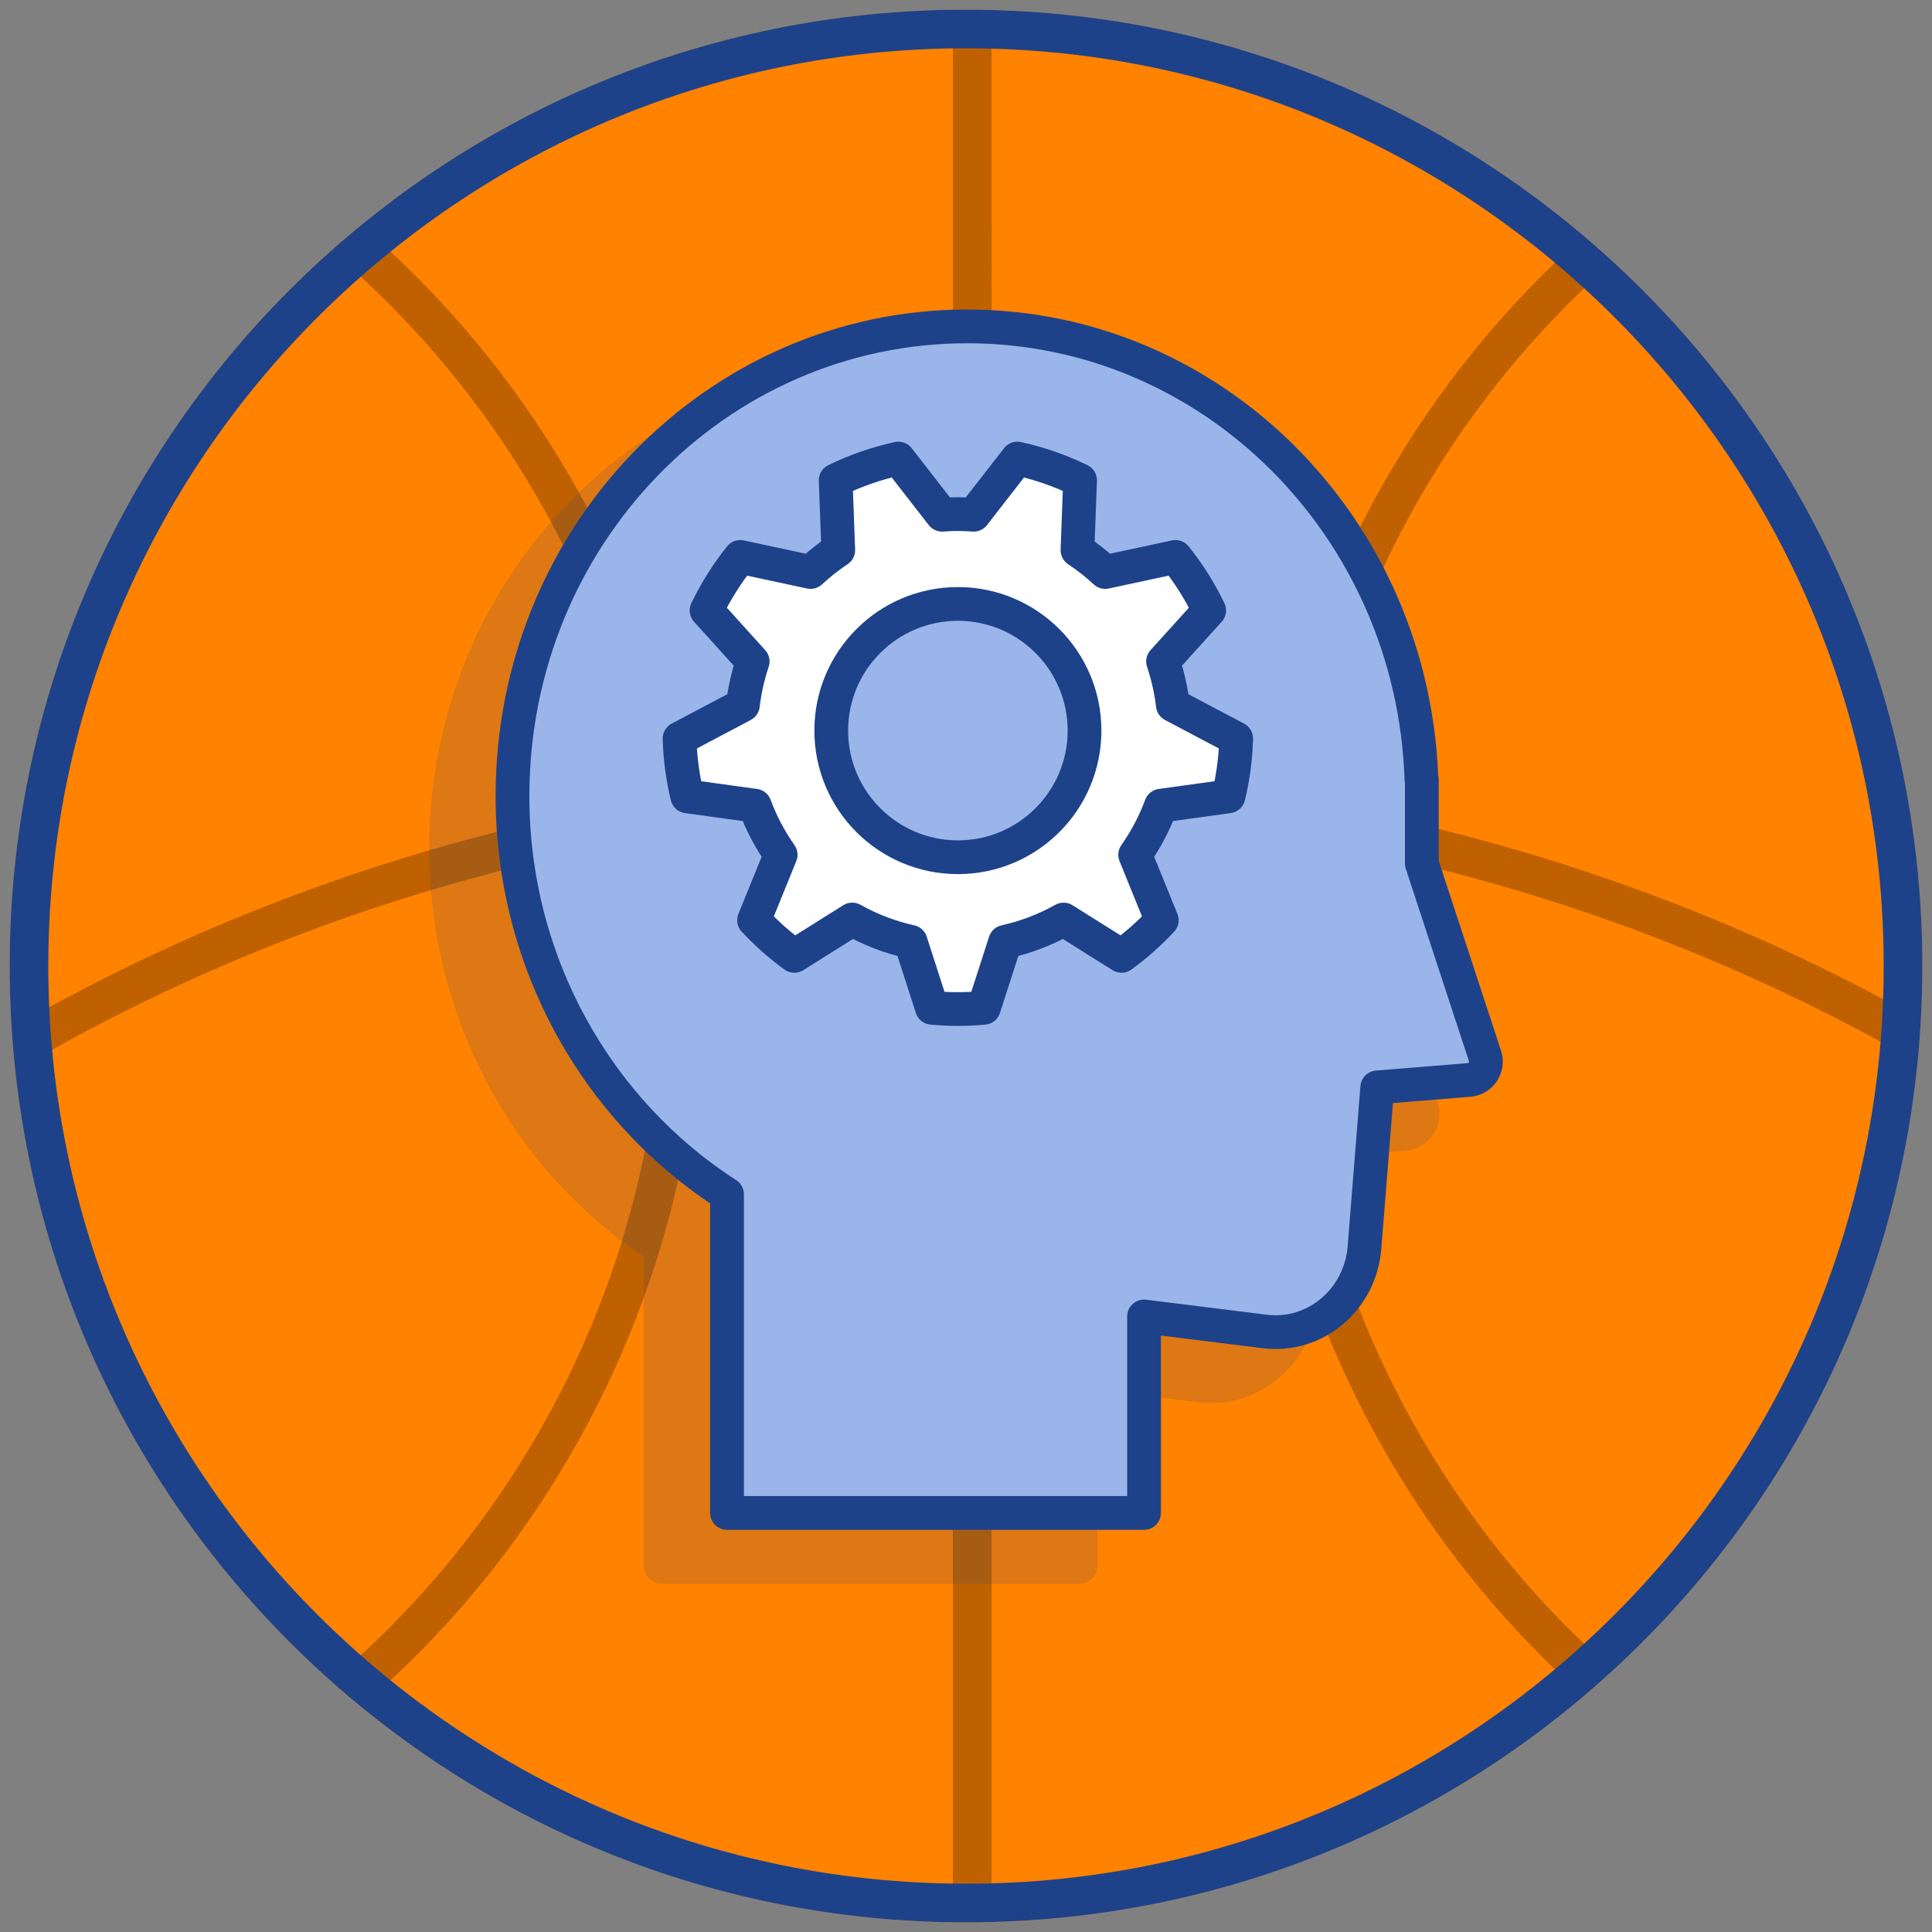 <?xml version="1.0" encoding="UTF-8"?><svg id="a" xmlns="http://www.w3.org/2000/svg" width="100" height="100" viewBox="0 0 100 100"><rect x="0" y="0" width="100" height="100" fill="#808080" stroke="none"/><g id="b"><g id="c"><g id="d"><circle cx="50" cy="50" r="49.5" fill="#ff8200"/></g><path id="e" d="M98.587,52.323c-9.597-5.289-20.049-8.934-30.847-10.832,1.858-10.345,7.047-19.942,14.881-27.158,.406-.374,.432-1.007,.058-1.413-.374-.405-1.006-.431-1.413-.058-8.161,7.517-13.565,17.517-15.497,28.295-4.768-.74-9.597-1.133-14.445-1.178V1.263h-2V39.982c-4.631,.05-9.242,.421-13.798,1.104-1.992-11.057-7.631-21.253-16.164-28.836-.413-.368-1.044-.33-1.412,.083-.367,.413-.33,1.045,.083,1.411,8.185,7.275,13.598,17.053,15.517,27.657-11.227,1.914-22.083,5.719-32.018,11.294-.482,.271-.653,.88-.383,1.361,.184,.327,.523,.511,.873,.511,.166,0,.333-.041,.488-.128,9.729-5.459,20.36-9.186,31.354-11.063,.302,2.183,.473,4.393,.473,6.623,0,13.844-5.951,27.065-16.327,36.274-.413,.367-.451,.999-.084,1.412,.198,.223,.472,.336,.749,.336,.236,0,.473-.083,.663-.252,10.804-9.588,17-23.355,17-37.771,0-2.336-.18-4.651-.498-6.938,4.453-.667,8.958-1.03,13.484-1.08v56.676h2V41.98c4.743,.045,9.467,.429,14.131,1.153-.314,2.266-.49,4.558-.49,6.867,0,14.008,5.905,27.511,16.201,37.047,.192,.179,.437,.267,.68,.267,.269,0,.536-.107,.733-.32,.376-.405,.352-1.038-.054-1.413-9.889-9.159-15.561-22.127-15.561-35.58,0-2.197,.166-4.377,.462-6.533,10.57,1.861,20.801,5.432,30.195,10.608,.484,.266,1.091,.09,1.358-.394,.267-.483,.091-1.092-.394-1.358Z" opacity=".25"/><g id="f"><path d="M50,2.5c26.192,0,47.5,21.308,47.5,47.5s-21.308,47.5-47.5,47.5S2.5,76.192,2.5,50,23.808,2.5,50,2.5m0-2C22.662,.5,.5,22.662,.5,50s22.162,49.5,49.5,49.5,49.5-22.162,49.5-49.5S77.338,.5,50,.5h0Z" fill="#1d428a"/></g></g><g><path d="M72.752,59.563l-3.942,.32-.596,7.483c-.125,1.571-.886,3.034-2.089,4.014-1.175,.958-2.642,1.383-4.132,1.198l-5.186-.644v9.093c0,.525-.426,.951-.951,.951h-21.585c-.525,0-.951-.426-.951-.951v-15.98c-6.964-4.689-11.105-12.552-11.105-21.141,0-13.921,10.984-25.247,24.485-25.247,6.399,0,12.451,2.53,17.042,7.123,4.525,4.528,7.154,10.579,7.415,17.059,.019,.075,.028,.152,.028,.23v4.187s3.221,9.815,3.221,9.815c.183,.557,.102,1.157-.223,1.645-.324,.488-.846,.796-1.431,.843Z" fill="#1d428a" opacity=".15"/><g><path d="M26.527,41.19c0-13.418,10.536-24.296,23.534-24.296,12.727,0,23.087,10.431,23.513,23.462h.02s0,4.338,0,4.338l3.268,9.96c.192,.585-.214,1.195-.827,1.244l-4.749,.385-.66,8.29c-.215,2.695-2.555,4.667-5.156,4.344l-6.254-.777v10.17h-21.585v-16.493c-6.666-4.29-11.105-11.922-11.105-20.629Z" fill="#9ab5ea" stroke="#1d428a" stroke-linecap="round" stroke-linejoin="round" stroke-width="1.747"/><path d="M39.069,41.702c.336,.909,.789,1.761,1.337,2.542l-1.376,3.385c.633,.68,1.331,1.299,2.084,1.847l2.998-1.882c.933,.523,1.949,.916,3.023,1.155l1.101,3.414c.443,.041,.891,.065,1.345,.065s.902-.024,1.345-.065l1.101-3.414c1.074-.239,2.09-.632,3.023-1.155l2.998,1.882c.753-.548,1.451-1.166,2.084-1.847l-1.376-3.385c.548-.781,1-1.633,1.337-2.542l3.493-.483c.233-.963,.369-1.964,.398-2.992l-3.278-1.734c-.092-.78-.264-1.534-.507-2.256l2.387-2.64c-.475-.993-1.063-1.92-1.744-2.771l-3.638,.781c-.446-.414-.925-.793-1.434-1.131l.134-3.614c-1.02-.499-2.108-.879-3.246-1.127l-2.262,2.908c-.27-.019-.542-.033-.817-.033s-.547,.013-.817,.033l-2.262-2.908c-1.138,.248-2.226,.628-3.246,1.127l.134,3.614c-.509,.338-.988,.717-1.434,1.131l-3.638-.781c-.68,.851-1.268,1.779-1.744,2.771l2.387,2.64c-.243,.722-.415,1.477-.507,2.256l-3.278,1.734c.029,1.028,.164,2.029,.398,2.992l3.493,.483Zm3.956-3.887c0-3.62,2.935-6.555,6.555-6.555s6.555,2.935,6.555,6.555-2.935,6.555-6.555,6.555-6.555-2.935-6.555-6.555Z" fill="#fff" stroke="#1d428a" stroke-linejoin="round" stroke-width="1.747"/></g></g></g></svg>